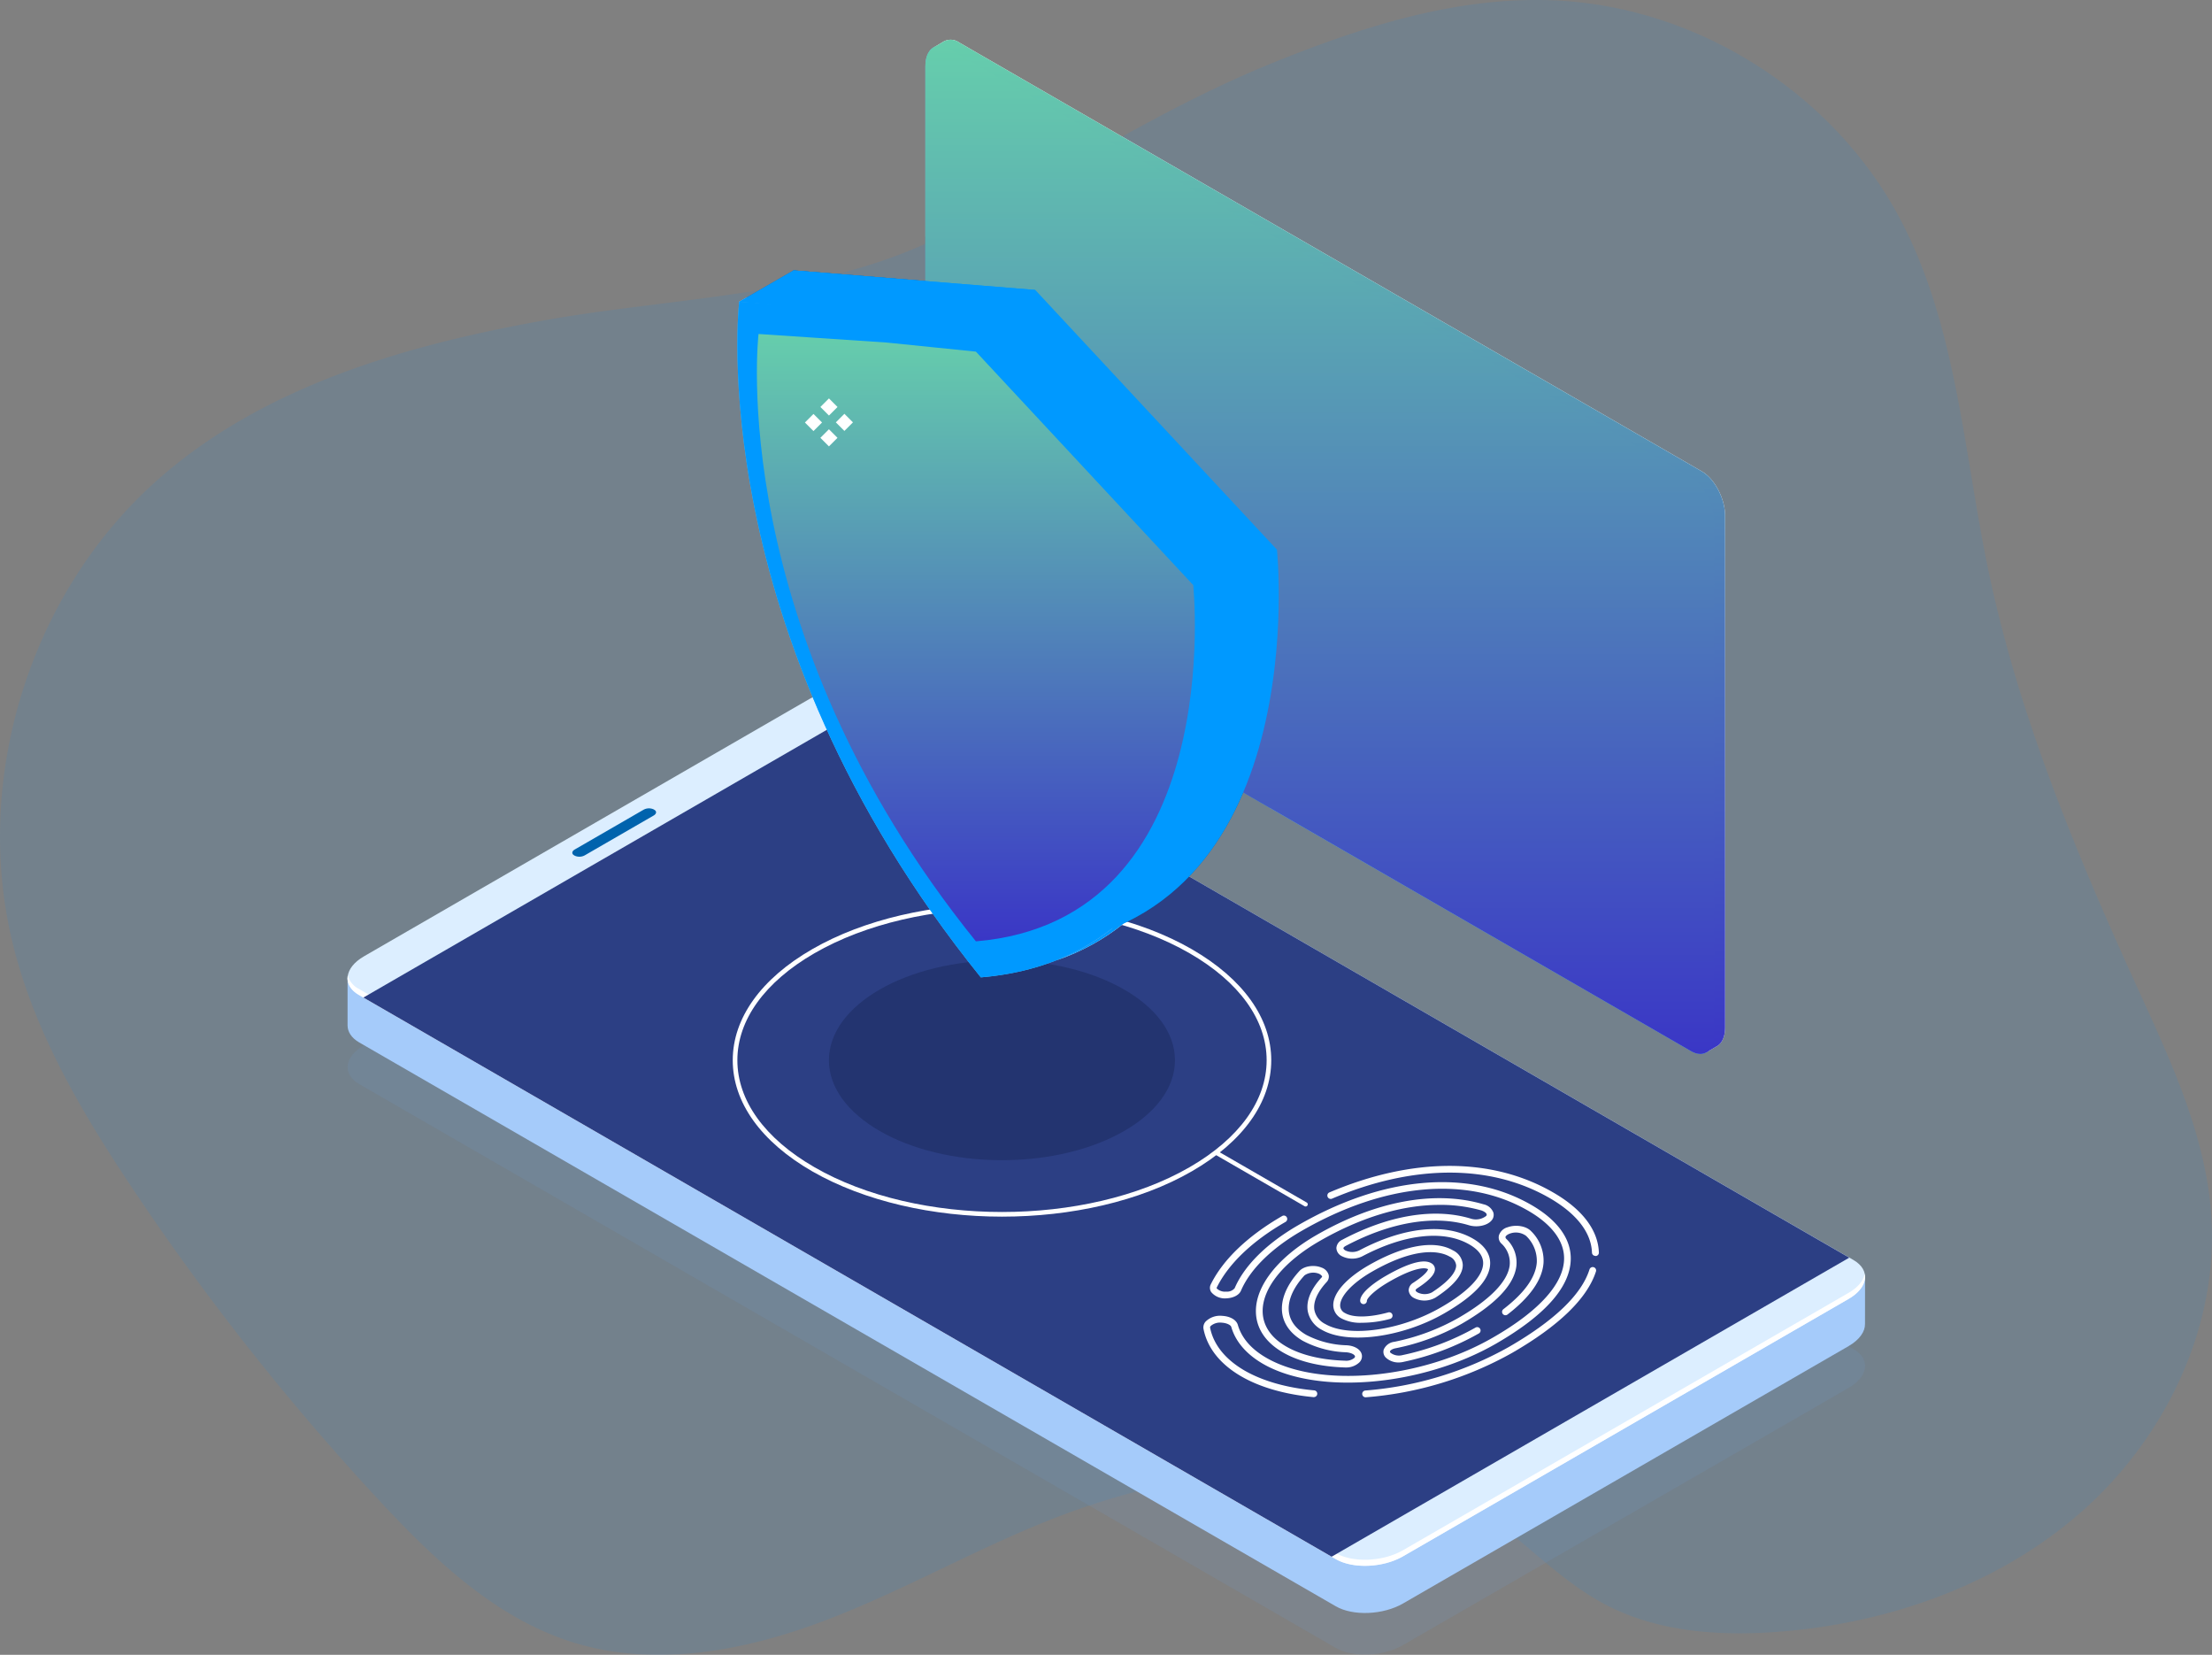 <svg xmlns="http://www.w3.org/2000/svg" xmlns:xlink="http://www.w3.org/1999/xlink" width="870.355" height="650.958" viewBox="0 0 870.355 650.958"><rect x="0" y="0" width="870.355" height="650.958" fill="#808080" stroke="none"/><defs><style>.a{fill:#0092ff;opacity:0.1;}.b{fill:#6b99d1;opacity:0.15;mix-blend-mode:multiply;}.b,.o{isolation:isolate;}.c{fill:#a5cbfa;}.d{fill:#dceeff;}.e,.n{fill:#fff;}.f{fill:#2c3f84;}.g{fill:#0063ad;}.h{fill:#233470;}.i{fill:url(#a);}.j{fill:#041860;}.j,.n{opacity:0.2;}.k{fill:url(#b);}.l{fill:url(#c);}.m{fill:url(#d);}.o{mix-blend-mode:color;}.p{fill:url(#e);}.q{fill:#09f;}</style><linearGradient id="a" x1="-0.157" y1="5.871" x2="-2.022" y2="5.685" gradientUnits="objectBoundingBox"><stop offset="0" stop-color="#59bdef"/><stop offset="1" stop-color="#7bdaff"/></linearGradient><linearGradient id="b" x1="-7.831" y1="3.542" x2="-6.402" y2="3.9" gradientUnits="objectBoundingBox"><stop offset="0" stop-color="#2573ba"/><stop offset="0.91" stop-color="#0364ae"/><stop offset="1" stop-color="#0063ad"/></linearGradient><linearGradient id="c" x1="-0.37" y1="0.5" x2="0.63" y2="0.5" gradientUnits="objectBoundingBox"><stop offset="0" stop-color="#0063ad"/><stop offset="1" stop-color="#2573ba"/></linearGradient><linearGradient id="d" x1="-8.262" y1="3.618" x2="-7.107" y2="3.618" gradientUnits="objectBoundingBox"><stop offset="0" stop-color="#7bdaff"/><stop offset="1" stop-color="#59bdef"/></linearGradient><linearGradient id="e" x1="0.5" x2="0.5" y2="1" gradientUnits="objectBoundingBox"><stop offset="0" stop-color="#66ceac"/><stop offset="1" stop-color="#3a36c6"/></linearGradient></defs><path class="a" d="M625.94,85.492C661.317,71.111,698.7,59.071,736.87,60.6c56.155,2.208,109.94,35.958,136.362,85.518,22.386,41.983,25.146,91.2,34.788,137.79,11.878,57.411,34.626,111.968,58.935,165.325,13.058,28.62,26.831,57.935,28.972,89.353,2.979,43.611-17.874,87.079-50.568,116.118s-76.143,44.315-119.706,47.656c-23.195,1.78-47.427.133-68.033-10.66-21.8-11.421-37.681-32.066-59.563-43.316-20.283-10.47-44-11.9-66.768-10.536a299,299,0,0,0-87.174,18.522c-31.818,11.954-61.409,29.258-93.161,41.374s-67.224,18.883-99.68,8.766c-30.457-9.518-54.575-32.551-76.3-55.917A978.6,978.6,0,0,1,177.7,527.529c-19.6-29.353-37.834-60.324-46.5-94.541-16.561-65.406,6.234-139.208,56.812-183.884,41.878-37.005,98.119-53.071,153.161-62.818,50.188-8.89,108.218-9.442,154.417-32.608C539.651,131.549,579.74,104.281,625.94,85.492Z" transform="translate(-125.853 -60.471)"/><g transform="translate(136.725 15.632)"><path class="b" d="M815.245,533.863,639.9,635.049c-7.829,4.508-19.684,5.019-26.461,1.1L229.221,414.359c-6.777-3.922-5.935-10.759,1.893-15.282L406.426,297.83c7.829-4.508,19.684-5.019,26.461-1.1L817.213,518.581C823.915,522.5,823.073,529.34,815.245,533.863Z" transform="translate(-224.604 -3.539)"/><path class="c" d="M821.723,495.725l-36.063-6.3L432.889,285.793c-6.777-3.907-18.633-3.426-26.461,1.1l-163.4,94.38-18.392-3.2v18.678h0c0,2.509,1.5,4.9,4.508,6.672L613.474,625.266c6.777,3.922,18.632,3.426,26.461-1.1L815.246,522.922c4.343-2.509,6.536-5.74,6.461-8.775h0Z" transform="translate(-224.605 -9.038)"/><path class="d" d="M815.245,510.573,639.9,611.819c-7.829,4.508-19.684,5.019-26.461,1.1L229.221,391.069c-6.777-3.907-5.935-10.759,1.893-15.282L406.426,274.54c7.829-4.508,19.684-5.019,26.461-1.1L817.213,495.291C823.915,499.213,823.073,506.05,815.245,510.573Z" transform="translate(-224.604 -15.245)"/><path class="e" d="M815.258,470.563,639.917,571.81c-7.829,4.508-19.684,5.019-26.461,1.1L229.235,351.059a8.429,8.429,0,0,1-4.508-5.409c-.541,2.9.9,5.755,4.508,7.8L613.486,575.3c6.777,3.922,18.633,3.426,26.461-1.1L815.258,472.952c4.869-2.825,7.032-6.521,6.341-9.872C821.118,465.725,818.985,468.4,815.258,470.563Z" transform="translate(-224.617 22.375)"/><path class="f" d="M813.421,493.144,609.755,610.77,228.78,390.815,432.446,273.19Z" transform="translate(-222.524 -14.045)"/><path class="g" d="M315.467,304.78,288.42,320.408a4.418,4.418,0,0,1-3.967.165l-.27-.165c-1.022-.586-.9-1.608.27-2.284L311.5,302.5a4.418,4.418,0,0,1,3.967-.165l.27.165C316.774,303.082,316.654,304.1,315.467,304.78Z" transform="translate(-195.027 0.405)"/><ellipse class="h" cx="68.084" cy="39.309" rx="68.084" ry="39.309" transform="translate(189.426 362.135)"/><path class="e" d="M431.435,449.981c-27.047,0-54.094-6.01-74.71-17.851-20.135-11.615-31.225-27.137-31.225-43.666s11.089-32.051,31.209-43.666c41.217-23.786,108.189-23.786,149.451,0,20.135,11.63,31.225,27.137,31.225,43.666S526.3,420.515,506.16,432.13C485.53,444.031,458.482,449.981,431.435,449.981Zm0-121.232c-26.732,0-53.463,5.875-73.809,17.626-19.534,11.285-30.308,26.221-30.308,42.073s10.759,30.8,30.308,42.073c40.706,23.5,106.927,23.5,147.633,0,19.534-11.285,30.308-26.221,30.308-42.073s-10.759-30.8-30.308-42.073C484.883,334.625,458.152,328.749,431.435,328.749Z" transform="translate(-173.91 12.98)"/><path class="e" d="M680.433,270.527l-292.2-168.7a5.815,5.815,0,0,0-6.01-.481h0L378,103.871l2.014.286a11.568,11.568,0,0,0-.826,4.508V310c0,6.7,4.072,14.5,9.106,17.4l292.14,168.73a9.01,9.01,0,0,0,1.608.736v2.284l4.372-2.554h0c1.923-1.112,3.156-3.681,3.156-7.348V287.9C689.539,281.211,685.467,273.427,680.433,270.527Z" transform="translate(-147.523 -100.728)"/><path class="i" d="M677.231,497.779,385.046,329.094c-5.019-2.915-9.106-10.7-9.106-17.415V110.327c0-6.7,4.087-9.782,9.106-6.882l292.185,168.73c5.034,2.9,9.106,10.7,9.106,17.4V490.927C686.337,497.613,682.265,500.694,677.231,497.779Z" transform="translate(-148.558 -99.912)"/><path class="j" d="M441.655,157.584l-65.725-5.3v134.3c0,6.717,4.087,14.5,9.106,17.415l126.446,73c32.682-46.311,25.289-117.2,25.289-117.2Z" transform="translate(-148.563 -74.818)"/><path class="k" d="M531.877,270.972,436.761,168.793,341.63,161.1s-15.267,128.985,95.146,265.814C547.189,417.583,531.877,270.972,531.877,270.972Z" transform="translate(-166.164 -70.384)"/><path class="l" d="M348.557,161.12l-21.4,12.367,95.116,7.693,21.412-12.367Z" transform="translate(-173.076 -70.374)"/><path class="m" d="M517.634,279.192,422.5,177.013l-39.068-3.952-56-3.742S312.12,298.305,422.5,435.089C532.915,425.788,517.634,279.192,517.634,279.192Z" transform="translate(-173.303 -66.253)"/><path class="e" d="M517.407,279.695,422.276,177.516l-95.116-7.693,2.69-1.5,96.378,7.8L521.359,278.3s12.757,122.554-69.466,150.638C529.774,398.282,517.407,279.695,517.407,279.695Z" transform="translate(-173.076 -66.755)"/><path class="n" d="M503.51,276.542,418,184.7l-35.176-3.576-50.353-3.366S318.717,293.7,418,416.677C517.259,408.353,503.51,276.542,503.51,276.542Z" transform="translate(-170.734 -62.011)"/><g class="o" transform="translate(227.382 0)"><path class="p" d="M680.433,270.527l-292.2-168.7a5.815,5.815,0,0,0-6.01-.481h0L378,103.871l2.014.286a11.568,11.568,0,0,0-.826,4.508V310c0,6.7,4.072,14.5,9.106,17.4l292.14,168.73a9.01,9.01,0,0,0,1.608.736v2.284l4.372-2.554h0c1.923-1.112,3.156-3.681,3.156-7.348V287.9C689.539,281.211,685.467,273.427,680.433,270.527Z" transform="translate(-374.905 -100.729)"/><path class="p" d="M677.231,497.779,385.046,329.094c-5.019-2.915-9.106-10.7-9.106-17.415V110.327c0-6.7,4.087-9.782,9.106-6.882l292.185,168.73c5.034,2.9,9.106,10.7,9.106,17.4V490.927C686.337,497.613,682.265,500.694,677.231,497.779Z" transform="translate(-375.94 -99.912)"/></g><g class="o" transform="translate(153.407 90.716)"><path class="q" d="M531.877,270.972,436.761,168.793,341.63,161.1s-15.267,128.985,95.146,265.814C547.189,417.583,531.877,270.972,531.877,270.972Z" transform="translate(-319.57 -161.1)"/><path class="q" d="M348.557,161.12l-21.4,12.367,95.116,7.693,21.412-12.367Z" transform="translate(-326.483 -161.09)"/><path class="q" d="M517.634,279.192,422.5,177.013l-39.068-3.952-56-3.742S312.12,298.305,422.5,435.089C532.915,425.788,517.634,279.192,517.634,279.192Z" transform="translate(-326.709 -156.968)"/><path class="q" d="M517.407,279.695,422.276,177.516l-95.116-7.693,2.69-1.5,96.378,7.8L521.359,278.3s12.757,122.554-69.466,150.638C529.774,398.282,517.407,279.695,517.407,279.695Z" transform="translate(-326.483 -157.471)"/></g><path class="p" d="M503.51,276.542,418,184.7l-35.176-3.576-50.353-3.366S318.717,293.7,418,416.677C517.259,408.353,503.51,276.542,503.51,276.542Z" transform="translate(-170.734 -62.011)"/><rect class="e" width="4.763" height="4.763" transform="translate(183.355 147.2) rotate(45)"/><rect class="e" width="4.763" height="4.763" transform="translate(195.519 147.144) rotate(45)"/><rect class="e" width="4.763" height="4.763" transform="translate(189.448 141.089) rotate(45)"/><rect class="e" width="4.763" height="4.763" transform="translate(189.436 153.229) rotate(45)"/><path class="e" d="M491.591,473.255a1.337,1.337,0,0,1-.105-2.66,136.92,136.92,0,0,0,56.559-17.145c17.806-10.293,28.55-20.526,31.69-30.428a1.337,1.337,0,1,1,2.539.826c-3.441,10.518-14.5,21.277-32.893,31.9A139.893,139.893,0,0,1,491.7,473.255Z" transform="translate(-91.062 60.764)"/><path class="e" d="M586.653,430.939a1.337,1.337,0,0,1-1.337-1.292c-.286-7.874-6.011-15.267-16.529-21.382-23.381-13.524-53.869-13.418-85.86.21a1.337,1.337,0,0,1-1.037-2.449c32.772-13.959,64.1-13.989,88.219,0,11.4,6.581,17.611,14.741,17.926,23.591A1.322,1.322,0,0,1,586.758,431Z" transform="translate(-95.651 47.453)"/><path class="e" d="M492.227,484.372h-.12c-11.18-1.052-21.037-3.862-28.445-8.159-8.25-4.763-13.373-11.195-14.861-18.6a3.441,3.441,0,0,1,.857-3.005,8.1,8.1,0,0,1,6.521-2.209c3.1.165,5.56,1.593,6.116,3.561,1.5,5.139,5.244,9.5,11.24,12.953,20.766,12.021,60.751,8.415,89.136-7.979,18.317-10.518,27.994-21.352,27.994-31.164,0-6.912-4.9-13.4-14.17-18.753-23.937-13.824-56.423-10.909-89.136,7.979-11.811,6.807-20.27,15.161-23.832,23.5-.736,1.728-3.005,2.885-5.7,3.005a6.957,6.957,0,0,1-6.01-2.464,3.005,3.005,0,0,1-.18-3.005c4.823-9.767,14.545-19.068,28.114-26.912a1.307,1.307,0,0,1,1.8.5,1.338,1.338,0,0,1-.481,1.818c-13.118,7.513-22.464,16.529-27.047,25.77a.345.345,0,0,0,0,.421,4.613,4.613,0,0,0,3.7,1.232,3.862,3.862,0,0,0,3.321-1.337c3.787-8.881,12.652-17.671,24.958-24.763,33.554-19.384,67.017-22.3,91.78-7.994,10.158,5.86,15.507,13.148,15.507,21.037,0,10.969-9.857,22.239-29.316,33.478-29.121,16.814-70.308,20.391-91.8,7.979-6.521-3.772-10.834-8.79-12.472-14.545-.21-.691-1.683-1.5-3.711-1.638a5.679,5.679,0,0,0-4.357,1.292c-.316.376-.271.6-.256.691,1.322,6.642,6.01,12.457,13.524,16.829,7.107,4.1,16.529,6.807,27.363,7.814a1.324,1.324,0,1,1-.12,2.645Z" transform="translate(-111.968 49.588)"/><path class="e" d="M502.073,464.981a7.258,7.258,0,0,1-5.3-1.968,3.171,3.171,0,0,1-.751-3.141,5.169,5.169,0,0,1,4.1-3.005,85.183,85.183,0,0,0,25.289-9.421c12.292-7.092,19.249-14.185,20.135-20.511a10.188,10.188,0,0,0-3.261-8.745,3.336,3.336,0,0,1-.962-3.155,4.9,4.9,0,0,1,3.456-3.246c3.231-1.157,7.258-.466,9.166,1.5a16.154,16.154,0,0,1,4.929,12.607c-.511,6.566-5.259,13.358-14.125,20.2a1.328,1.328,0,1,1-1.623-2.1c8.249-6.356,12.652-12.517,13.1-18.3A13.523,13.523,0,0,0,552,415.169a6.807,6.807,0,0,0-6.341-.887c-1.157.421-1.668.992-1.758,1.352a1.1,1.1,0,0,0,.286.691,12.757,12.757,0,0,1,3.982,10.984c-1.007,7.258-8.219,14.8-21.442,22.434a87.62,87.62,0,0,1-26.161,9.677c-1.247.255-1.968.811-2.1,1.217,0,0-.075.225.2.526a5.469,5.469,0,0,0,4.7.932,100.406,100.406,0,0,0,28.76-10.834,1.326,1.326,0,1,1,1.322,2.3A102.581,102.581,0,0,1,504.011,464.7a9.192,9.192,0,0,1-1.938.286Z" transform="translate(-88.275 55.335)"/><path class="e" d="M497.817,470.587h-.3c-9.767-.3-18.2-2.344-24.373-5.905-6.972-4.027-10.654-9.662-10.654-16.3,0-10.083,8.82-21.2,23.621-29.752,23.426-13.524,46.837-17.866,65.92-12.231a5.289,5.289,0,0,1,3.892,3.246,3.336,3.336,0,0,1-.781,3.2h0c-1.728,1.968-5.62,2.765-8.865,1.788-13.629-4.1-30.834-1.2-48.46,8.144-.661.346-.9.721-.9.917s.3.586.766.857a6.356,6.356,0,0,0,5.455,0c17.521-9.256,33.839-10.939,44.778-4.628,4.418,2.539,6.747,5.875,6.747,9.632,0,6.176-6.01,12.817-18.031,19.729-16.409,9.466-38.016,12.382-48.189,6.506a10.519,10.519,0,0,1-5.575-7.513c-.6-4.042,1.277-8.565,5.47-13.088.24-.27.21-.421.2-.466a2.874,2.874,0,0,0-1.217-.992,6.011,6.011,0,0,0-5.7.631c-4.613,5-6.777,10.188-6.116,14.605.541,3.546,2.825,6.506,6.792,8.805a36.5,36.5,0,0,0,15.913,4.087c3.4.2,5.845,1.878,6.011,4.117a3.411,3.411,0,0,1-1.037,2.63,7.513,7.513,0,0,1-5.364,1.983Zm36.9-63.952c-14.681,0-30.939,4.868-47.288,14.305-13.959,8.054-22.284,18.3-22.284,27.438,0,5.635,3.231,10.518,9.331,14,5.785,3.336,13.779,5.259,23.11,5.545a4.973,4.973,0,0,0,3.621-1.082.812.812,0,0,0,.285-.541c0-.676-1.352-1.5-3.441-1.683a39.233,39.233,0,0,1-17.1-4.508c-4.628-2.675-7.423-6.371-8.084-10.7-.8-5.244,1.623-11.21,6.792-16.814,1.773-1.908,5.74-2.509,8.67-1.292a4.343,4.343,0,0,1,2.795,2.885,3.11,3.11,0,0,1-.841,2.84c-3.561,3.862-5.274,7.724-4.793,10.879a7.859,7.859,0,0,0,4.267,5.575c9.436,5.455,29.872,2.524,45.53-6.521,10.7-6.146,16.619-12.337,16.619-17.416,0-2.795-1.818-5.259-5.409-7.333-10.128-5.845-25.545-4.147-42.224,4.688a9.016,9.016,0,0,1-8.024-.12,3.7,3.7,0,0,1-2.089-3.2,3.862,3.862,0,0,1,2.314-3.231c18.242-9.662,36.168-12.637,50.473-8.34a6.566,6.566,0,0,0,6.1-.992h0a.736.736,0,0,0,.24-.706c-.135-.451-.842-1.067-2.1-1.5a58.485,58.485,0,0,0-16.544-2.179Zm19.414,5.319Z" transform="translate(-105.056 51.698)"/><path class="e" d="M493.885,446.844a15.866,15.866,0,0,1-7.874-1.683,5.92,5.92,0,0,1-3.261-5.289c0-4.763,5.124-10.518,13.7-15.507,13.929-8.039,26.085-10.233,33.373-6.01A6.687,6.687,0,0,1,533.7,424c.105,3.877-3.5,8.234-10.744,12.953a8.821,8.821,0,0,1-8.445.15,3.726,3.726,0,0,1-2.089-3.005,3.546,3.546,0,0,1,1.818-3.005c5.8-3.772,5.8-5.334,5.8-5.334-1.623-.932-6.521-.135-15.372,4.989-6.146,3.546-8.685,6.582-8.685,7.423a1.322,1.322,0,0,1-1.322,1.337h0a1.322,1.322,0,0,1-1.322-1.322c0-3.666,7.648-8.385,10.008-9.737,6.086-3.516,14.125-7.258,17.911-5.064a2.7,2.7,0,0,1,1.5,2.3c0,1.307-.661,3.516-7.017,7.633-.375.255-.616.541-.6.751s.2.511.751.826a6.251,6.251,0,0,0,5.68,0c8.4-5.47,9.572-9.016,9.527-10.654a4.223,4.223,0,0,0-2.555-3.426c-3.005-1.758-12.126-4.688-30.7,6.01-7.513,4.343-12.382,9.527-12.382,13.208a3.321,3.321,0,0,0,1.938,3.005c3.231,1.863,9.572,1.758,16.979-.27a1.325,1.325,0,1,1,.706,2.554A42.473,42.473,0,0,1,493.885,446.844Z" transform="translate(-94.873 57.86)"/><path class="e" d="M487.5,413.5a.9.9,0,0,1-.421-.12l-35.026-20.225a.826.826,0,0,1-.316-1.142.856.856,0,0,1,1.157-.316l35.026,20.225a.841.841,0,0,1-.421,1.578Z" transform="translate(-110.517 45.464)"/></g></svg>